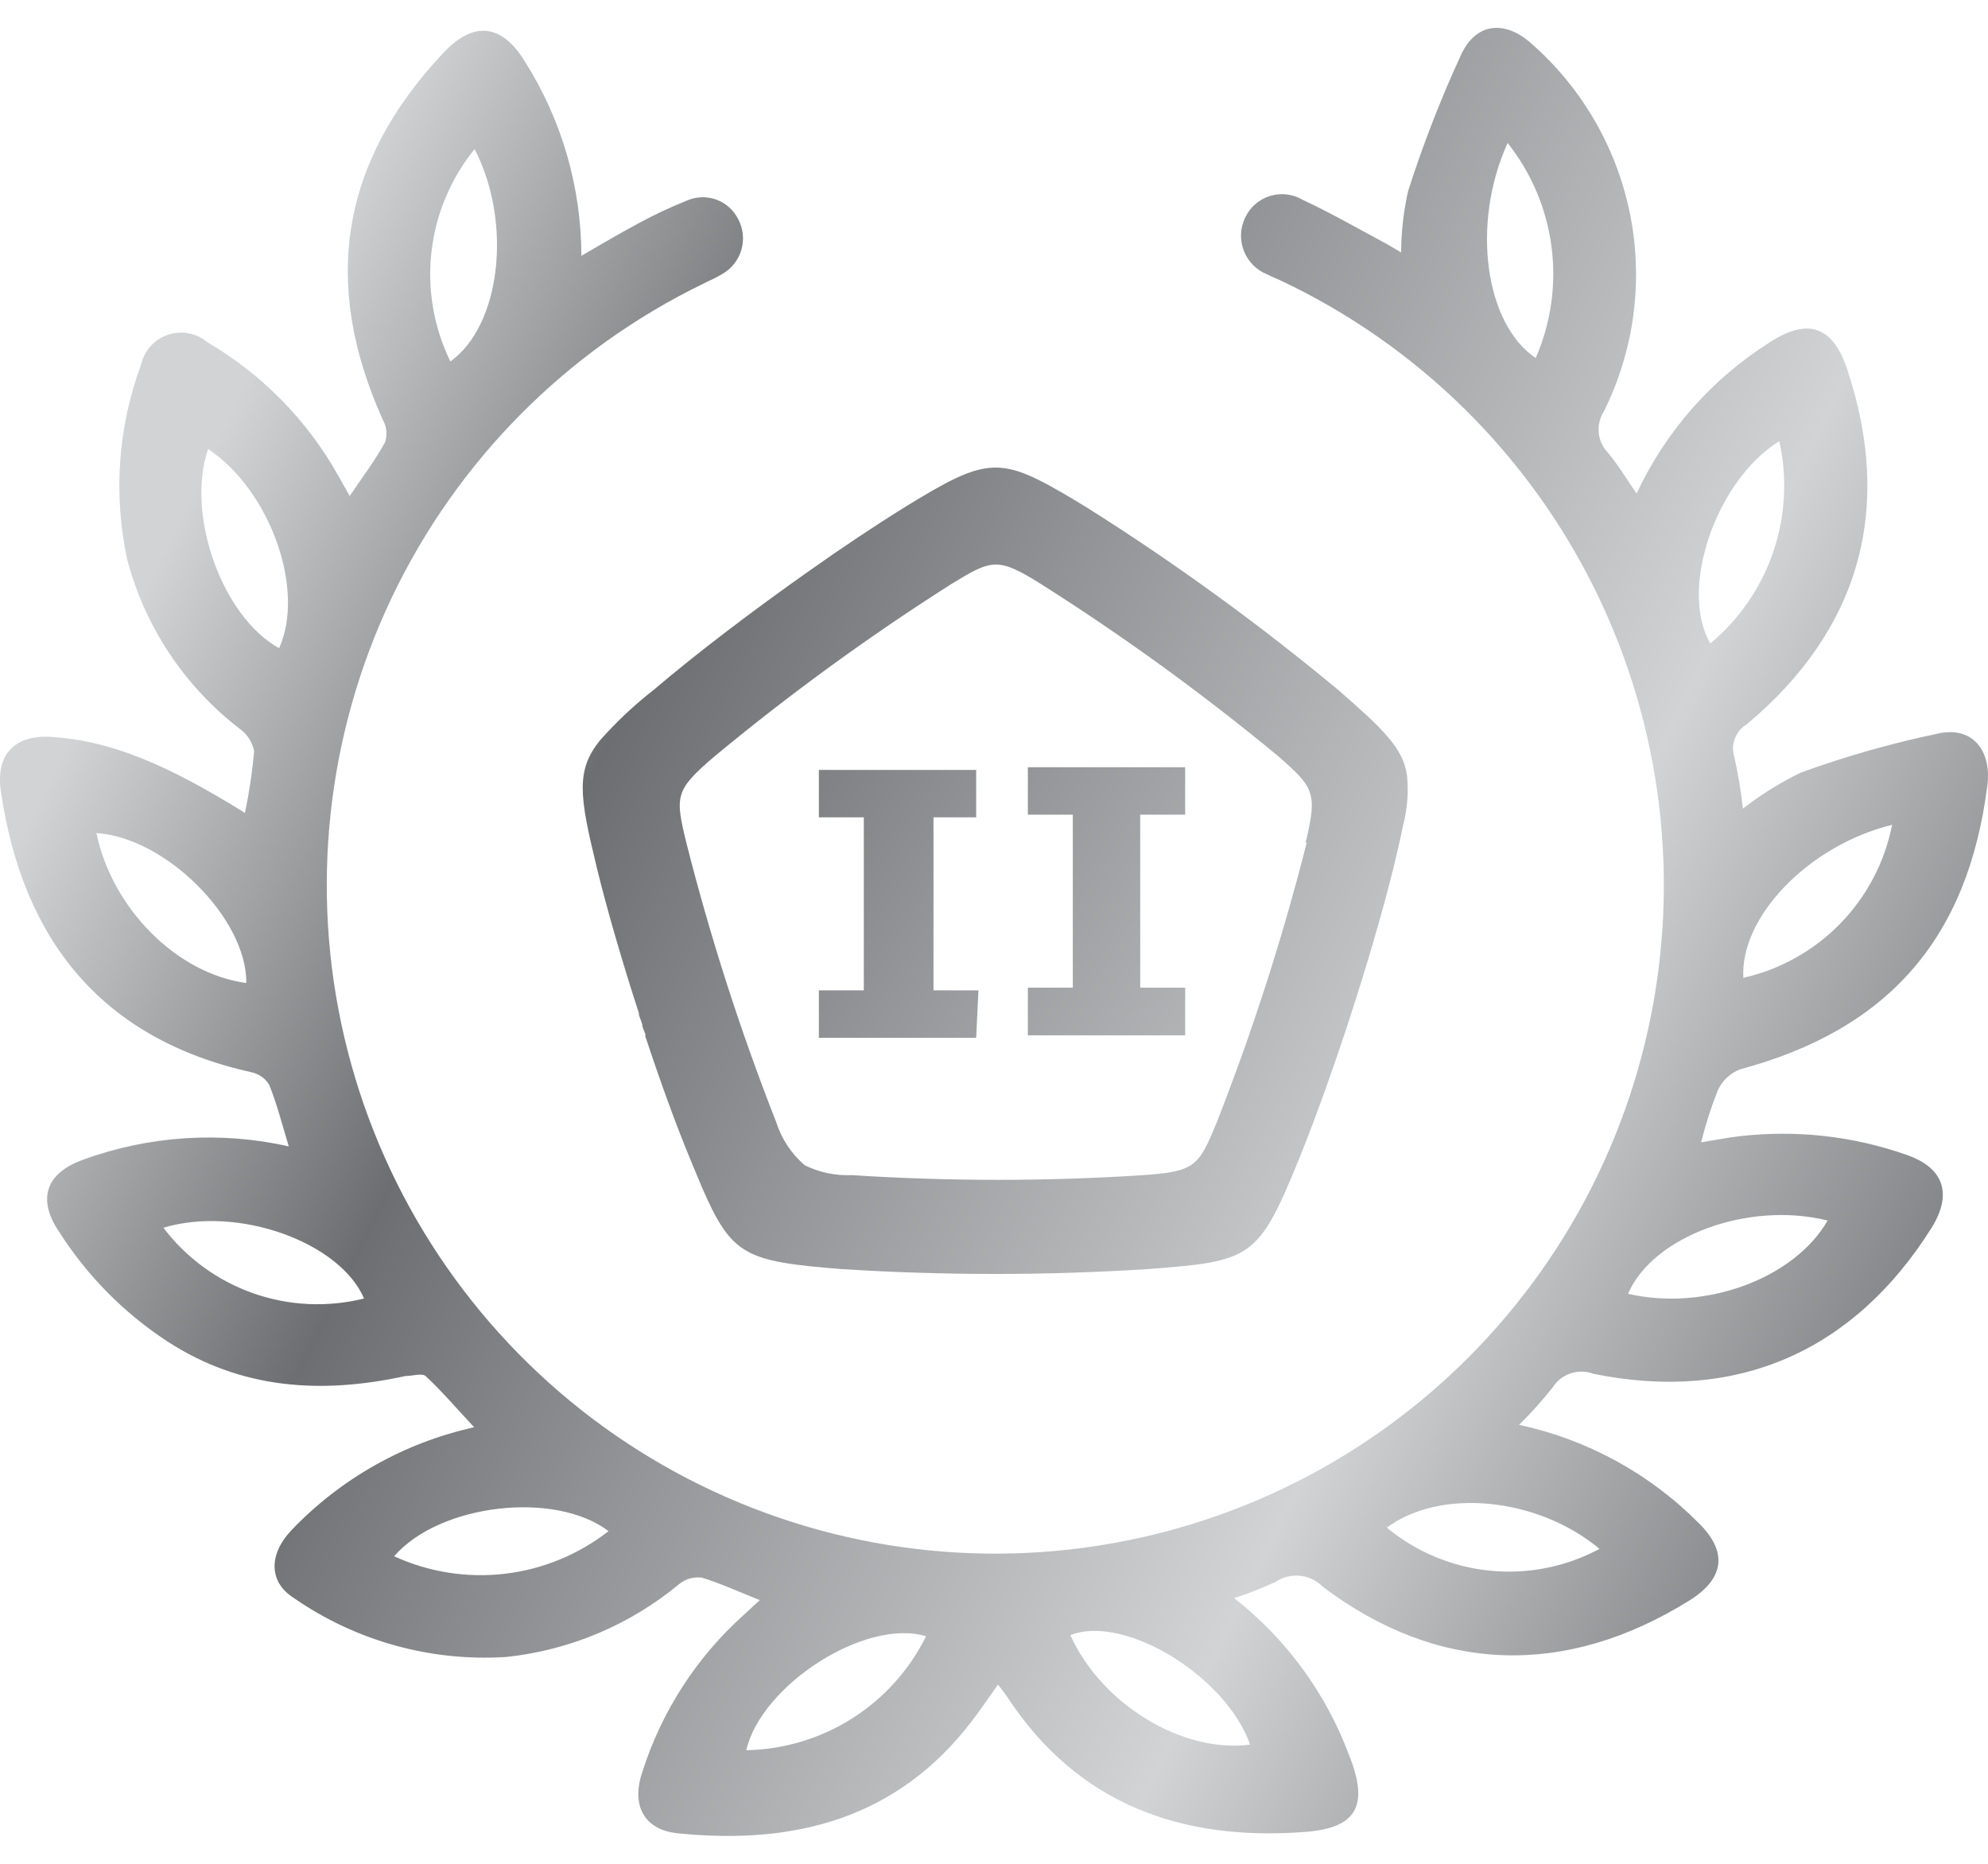<svg width="64" height="60" viewBox="0 0 64 60" fill="none" xmlns="http://www.w3.org/2000/svg">
<path d="M39.731 51.446C41.409 52.76 42.69 54.513 43.435 56.51C44.079 58.137 43.681 58.853 41.989 58.976C38.01 59.273 34.689 58.072 32.432 54.636C32.352 54.513 32.251 54.397 32.128 54.231C31.824 54.657 31.571 55.041 31.289 55.403C28.887 58.55 25.581 59.396 21.841 59.02C20.734 58.919 20.307 58.115 20.683 57.03C21.305 55.079 22.439 53.33 23.968 51.966L24.46 51.511C23.794 51.25 23.208 50.975 22.593 50.787C22.465 50.771 22.335 50.78 22.211 50.815C22.087 50.85 21.971 50.909 21.87 50.99C20.288 52.305 18.352 53.123 16.306 53.341C13.868 53.5 11.447 52.827 9.441 51.431C8.645 50.917 8.653 50.028 9.383 49.261C10.971 47.596 13.019 46.443 15.265 45.947C14.715 45.361 14.238 44.797 13.702 44.298C13.586 44.197 13.268 44.298 13.051 44.298C10.36 44.884 7.77 44.732 5.39 43.184C3.99 42.269 2.801 41.065 1.903 39.654C1.179 38.59 1.491 37.751 2.684 37.331C4.802 36.559 7.097 36.411 9.296 36.904C9.079 36.181 8.913 35.537 8.667 34.922C8.604 34.818 8.52 34.729 8.42 34.659C8.32 34.59 8.207 34.541 8.088 34.517C3.285 33.446 0.731 30.278 0.029 25.481C-0.144 24.295 0.463 23.644 1.664 23.723C3.509 23.846 5.281 24.548 7.886 26.169C8.022 25.514 8.121 24.852 8.182 24.186C8.128 23.894 7.962 23.635 7.719 23.463C5.948 22.103 4.677 20.195 4.102 18.037C3.642 15.938 3.795 13.751 4.543 11.736C4.593 11.516 4.698 11.312 4.849 11.145C4.999 10.977 5.191 10.851 5.404 10.778C5.618 10.706 5.846 10.689 6.068 10.73C6.29 10.771 6.497 10.868 6.67 11.013C8.433 12.045 9.889 13.528 10.888 15.31L11.257 15.968C11.662 15.368 12.067 14.832 12.393 14.246C12.434 14.128 12.449 14.002 12.438 13.878C12.427 13.753 12.389 13.632 12.328 13.523C10.338 9.11 10.968 5.225 14.259 1.716C15.236 0.667 16.147 0.754 16.9 1.984C18.083 3.854 18.713 6.021 18.716 8.235C19.367 7.858 19.953 7.511 20.56 7.186C21.06 6.916 21.574 6.674 22.101 6.462C22.401 6.327 22.742 6.313 23.053 6.423C23.363 6.534 23.618 6.761 23.765 7.055C23.927 7.359 23.963 7.713 23.867 8.043C23.771 8.372 23.55 8.652 23.252 8.821C23.056 8.944 22.839 9.03 22.629 9.139C18.241 11.273 14.709 14.835 12.611 19.24C10.513 23.645 9.974 28.633 11.083 33.384C12.192 38.136 14.883 42.37 18.713 45.392C22.544 48.413 27.289 50.044 32.168 50.015C37.047 49.987 41.772 48.301 45.567 45.235C49.363 42.169 52.004 37.904 53.057 33.139C54.11 28.375 53.514 23.394 51.364 19.014C49.215 14.633 45.641 11.113 41.229 9.03C41.084 8.965 40.94 8.907 40.802 8.835C40.631 8.768 40.476 8.667 40.346 8.538C40.216 8.409 40.114 8.254 40.046 8.084C39.979 7.914 39.947 7.731 39.952 7.548C39.958 7.365 40.001 7.185 40.079 7.019C40.155 6.852 40.265 6.702 40.403 6.58C40.54 6.458 40.702 6.367 40.877 6.311C41.053 6.256 41.238 6.238 41.421 6.259C41.603 6.28 41.78 6.34 41.938 6.433C42.806 6.838 43.645 7.316 44.492 7.772C44.672 7.866 44.846 7.974 45.106 8.126C45.11 7.462 45.185 6.799 45.331 6.151C45.811 4.649 46.384 3.177 47.045 1.745C47.544 0.696 48.492 0.646 49.353 1.449C50.976 2.892 52.078 4.83 52.49 6.963C52.902 9.095 52.6 11.304 51.632 13.248C51.502 13.451 51.445 13.693 51.468 13.932C51.492 14.172 51.595 14.398 51.762 14.572C52.095 14.963 52.355 15.411 52.688 15.889C53.618 13.892 55.102 12.205 56.964 11.027C58.201 10.217 59.004 10.499 59.467 11.888C60.964 16.381 59.872 20.273 56.233 23.318C56.057 23.423 55.921 23.585 55.849 23.777C55.777 23.969 55.772 24.179 55.835 24.375C55.956 24.921 56.048 25.474 56.11 26.031C56.688 25.581 57.311 25.194 57.969 24.874C59.422 24.345 60.911 23.922 62.426 23.608C63.504 23.383 64.118 24.165 63.981 25.271C63.359 30.213 60.791 33.142 56.023 34.423C55.702 34.546 55.442 34.79 55.3 35.103C55.085 35.648 54.906 36.206 54.764 36.774C55.213 36.702 55.575 36.63 55.936 36.586C57.781 36.36 59.654 36.566 61.406 37.187C62.585 37.606 62.852 38.438 62.194 39.509C59.691 43.509 55.907 45.166 51.299 44.226C51.062 44.136 50.802 44.132 50.562 44.212C50.322 44.292 50.118 44.453 49.983 44.667C49.648 45.089 49.288 45.49 48.904 45.868C51.1 46.34 53.111 47.441 54.692 49.036C55.625 49.955 55.517 50.816 54.395 51.518C50.395 54.014 46.293 53.876 42.589 51.084C42.393 50.883 42.133 50.758 41.855 50.728C41.576 50.699 41.295 50.769 41.062 50.925C40.63 51.126 40.185 51.3 39.731 51.446ZM52.413 41.65C54.887 42.222 57.759 41.165 58.837 39.292C56.291 38.655 53.202 39.798 52.413 41.65ZM57.282 14.203C55.242 15.462 54.041 18.97 55.061 20.714C55.993 19.937 56.693 18.918 57.085 17.77C57.477 16.622 57.545 15.387 57.282 14.203ZM15.279 4.798C14.511 5.745 14.029 6.891 13.891 8.102C13.752 9.314 13.963 10.539 14.498 11.635C16.111 10.492 16.509 7.186 15.279 4.798ZM6.699 14.456C5.976 16.561 7.148 19.853 8.985 20.866C9.839 18.985 8.696 15.78 6.699 14.456ZM44.651 49.181C45.595 49.962 46.75 50.443 47.969 50.564C49.188 50.685 50.415 50.441 51.494 49.861C49.505 48.205 46.387 47.893 44.651 49.174V49.181ZM40.245 56.162C39.471 53.956 36.187 51.952 34.458 52.639C35.456 54.86 38.068 56.452 40.245 56.162ZM29.813 52.675C27.874 52.082 24.51 54.238 24.026 56.343C25.234 56.321 26.413 55.967 27.433 55.32C28.454 54.674 29.277 53.758 29.813 52.675ZM48.536 4.603C47.349 7.215 47.812 10.434 49.44 11.526C49.931 10.399 50.107 9.159 49.948 7.939C49.788 6.72 49.3 5.566 48.536 4.603ZM5.26 39.523C5.995 40.494 7 41.227 8.148 41.632C9.296 42.037 10.538 42.096 11.72 41.802C10.946 39.993 7.676 38.8 5.26 39.523ZM60.914 26.552C58.23 27.21 56.009 29.518 56.124 31.479C57.315 31.209 58.402 30.599 59.252 29.724C60.103 28.848 60.68 27.743 60.914 26.545V26.552ZM7.929 31.616C7.929 29.554 5.325 26.957 3.104 26.82C3.617 29.272 5.708 31.348 7.929 31.645V31.616ZM19.591 49.29C17.847 47.973 14.136 48.422 12.689 50.1C13.803 50.611 15.037 50.806 16.254 50.663C17.471 50.52 18.626 50.045 19.591 49.29ZM43.074 22.204C40.527 20.088 37.844 18.14 35.044 16.373L34.609 16.106C32.172 14.659 31.831 14.659 29.053 16.373C28.171 16.923 27.136 17.61 26.073 18.363C24.271 19.629 22.398 21.054 21.059 22.197C20.429 22.687 19.846 23.235 19.316 23.832C18.535 24.801 18.65 25.619 19.207 27.905C19.533 29.25 20.025 30.943 20.567 32.614V32.665L20.676 32.976C20.676 33.085 20.741 33.186 20.777 33.294C20.773 33.318 20.773 33.343 20.777 33.367C21.255 34.814 21.761 36.21 22.224 37.324L22.6 38.228C23.078 39.328 23.432 39.928 24.047 40.276C24.662 40.623 25.538 40.731 27.086 40.854C30.376 41.064 33.677 41.064 36.968 40.854C40.296 40.601 40.505 40.522 41.815 37.324C41.981 36.919 42.148 36.485 42.321 36.022C42.77 34.821 43.24 33.461 43.667 32.108C44.144 30.603 44.571 29.113 44.868 27.905C44.991 27.384 45.099 26.943 45.172 26.559C45.309 26.036 45.351 25.492 45.295 24.953C45.172 24.085 44.52 23.463 43.074 22.204ZM42.068 27.123C41.294 30.181 40.327 33.187 39.174 36.123C38.588 37.57 38.451 37.707 36.823 37.83C33.691 38.032 30.55 38.032 27.419 37.83C26.896 37.852 26.376 37.743 25.907 37.512C25.477 37.143 25.159 36.662 24.988 36.123C23.835 33.187 22.868 30.181 22.094 27.123C21.732 25.633 21.725 25.438 22.991 24.36C25.415 22.348 27.964 20.493 30.623 18.804C31.933 18.001 32.121 17.929 33.517 18.804C36.17 20.484 38.715 22.33 41.135 24.331C42.3 25.351 42.422 25.51 42.032 27.123H42.068Z" fill="url(#paint0_linear_1654_16803)"/>
<path d="M31.426 33.409H26.362V31.883H27.809V26.312H26.362V24.786H31.426V26.312H30.052V31.883H31.499L31.426 33.409ZM38.154 33.33H33.09V31.796H34.537V26.226H33.09V24.699H38.154V26.226H36.707V31.796H38.154V33.33Z" fill="url(#paint1_linear_1654_16803)"/>
<defs>
<linearGradient id="paint0_linear_1654_16803" x1="1.129" y1="13.226" x2="64.74" y2="44.616" gradientUnits="userSpaceOnUse">
<stop offset="0.08" stop-color="#D1D3D4"/>
<stop offset="0.3" stop-color="#6D6E71"/>
<stop offset="0.46" stop-color="#939598"/>
<stop offset="0.73" stop-color="#D1D3D4"/>
<stop offset="0.95" stop-color="#808285"/>
</linearGradient>
<linearGradient id="paint1_linear_1654_16803" x1="4.355" y1="11.952" x2="62.129" y2="47.357" gradientUnits="userSpaceOnUse">
<stop offset="0.08" stop-color="#D1D3D4"/>
<stop offset="0.3" stop-color="#6D6E71"/>
<stop offset="0.46" stop-color="#939598"/>
<stop offset="0.73" stop-color="#D1D3D4"/>
<stop offset="0.95" stop-color="#808285"/>
</linearGradient>
</defs>
</svg>
